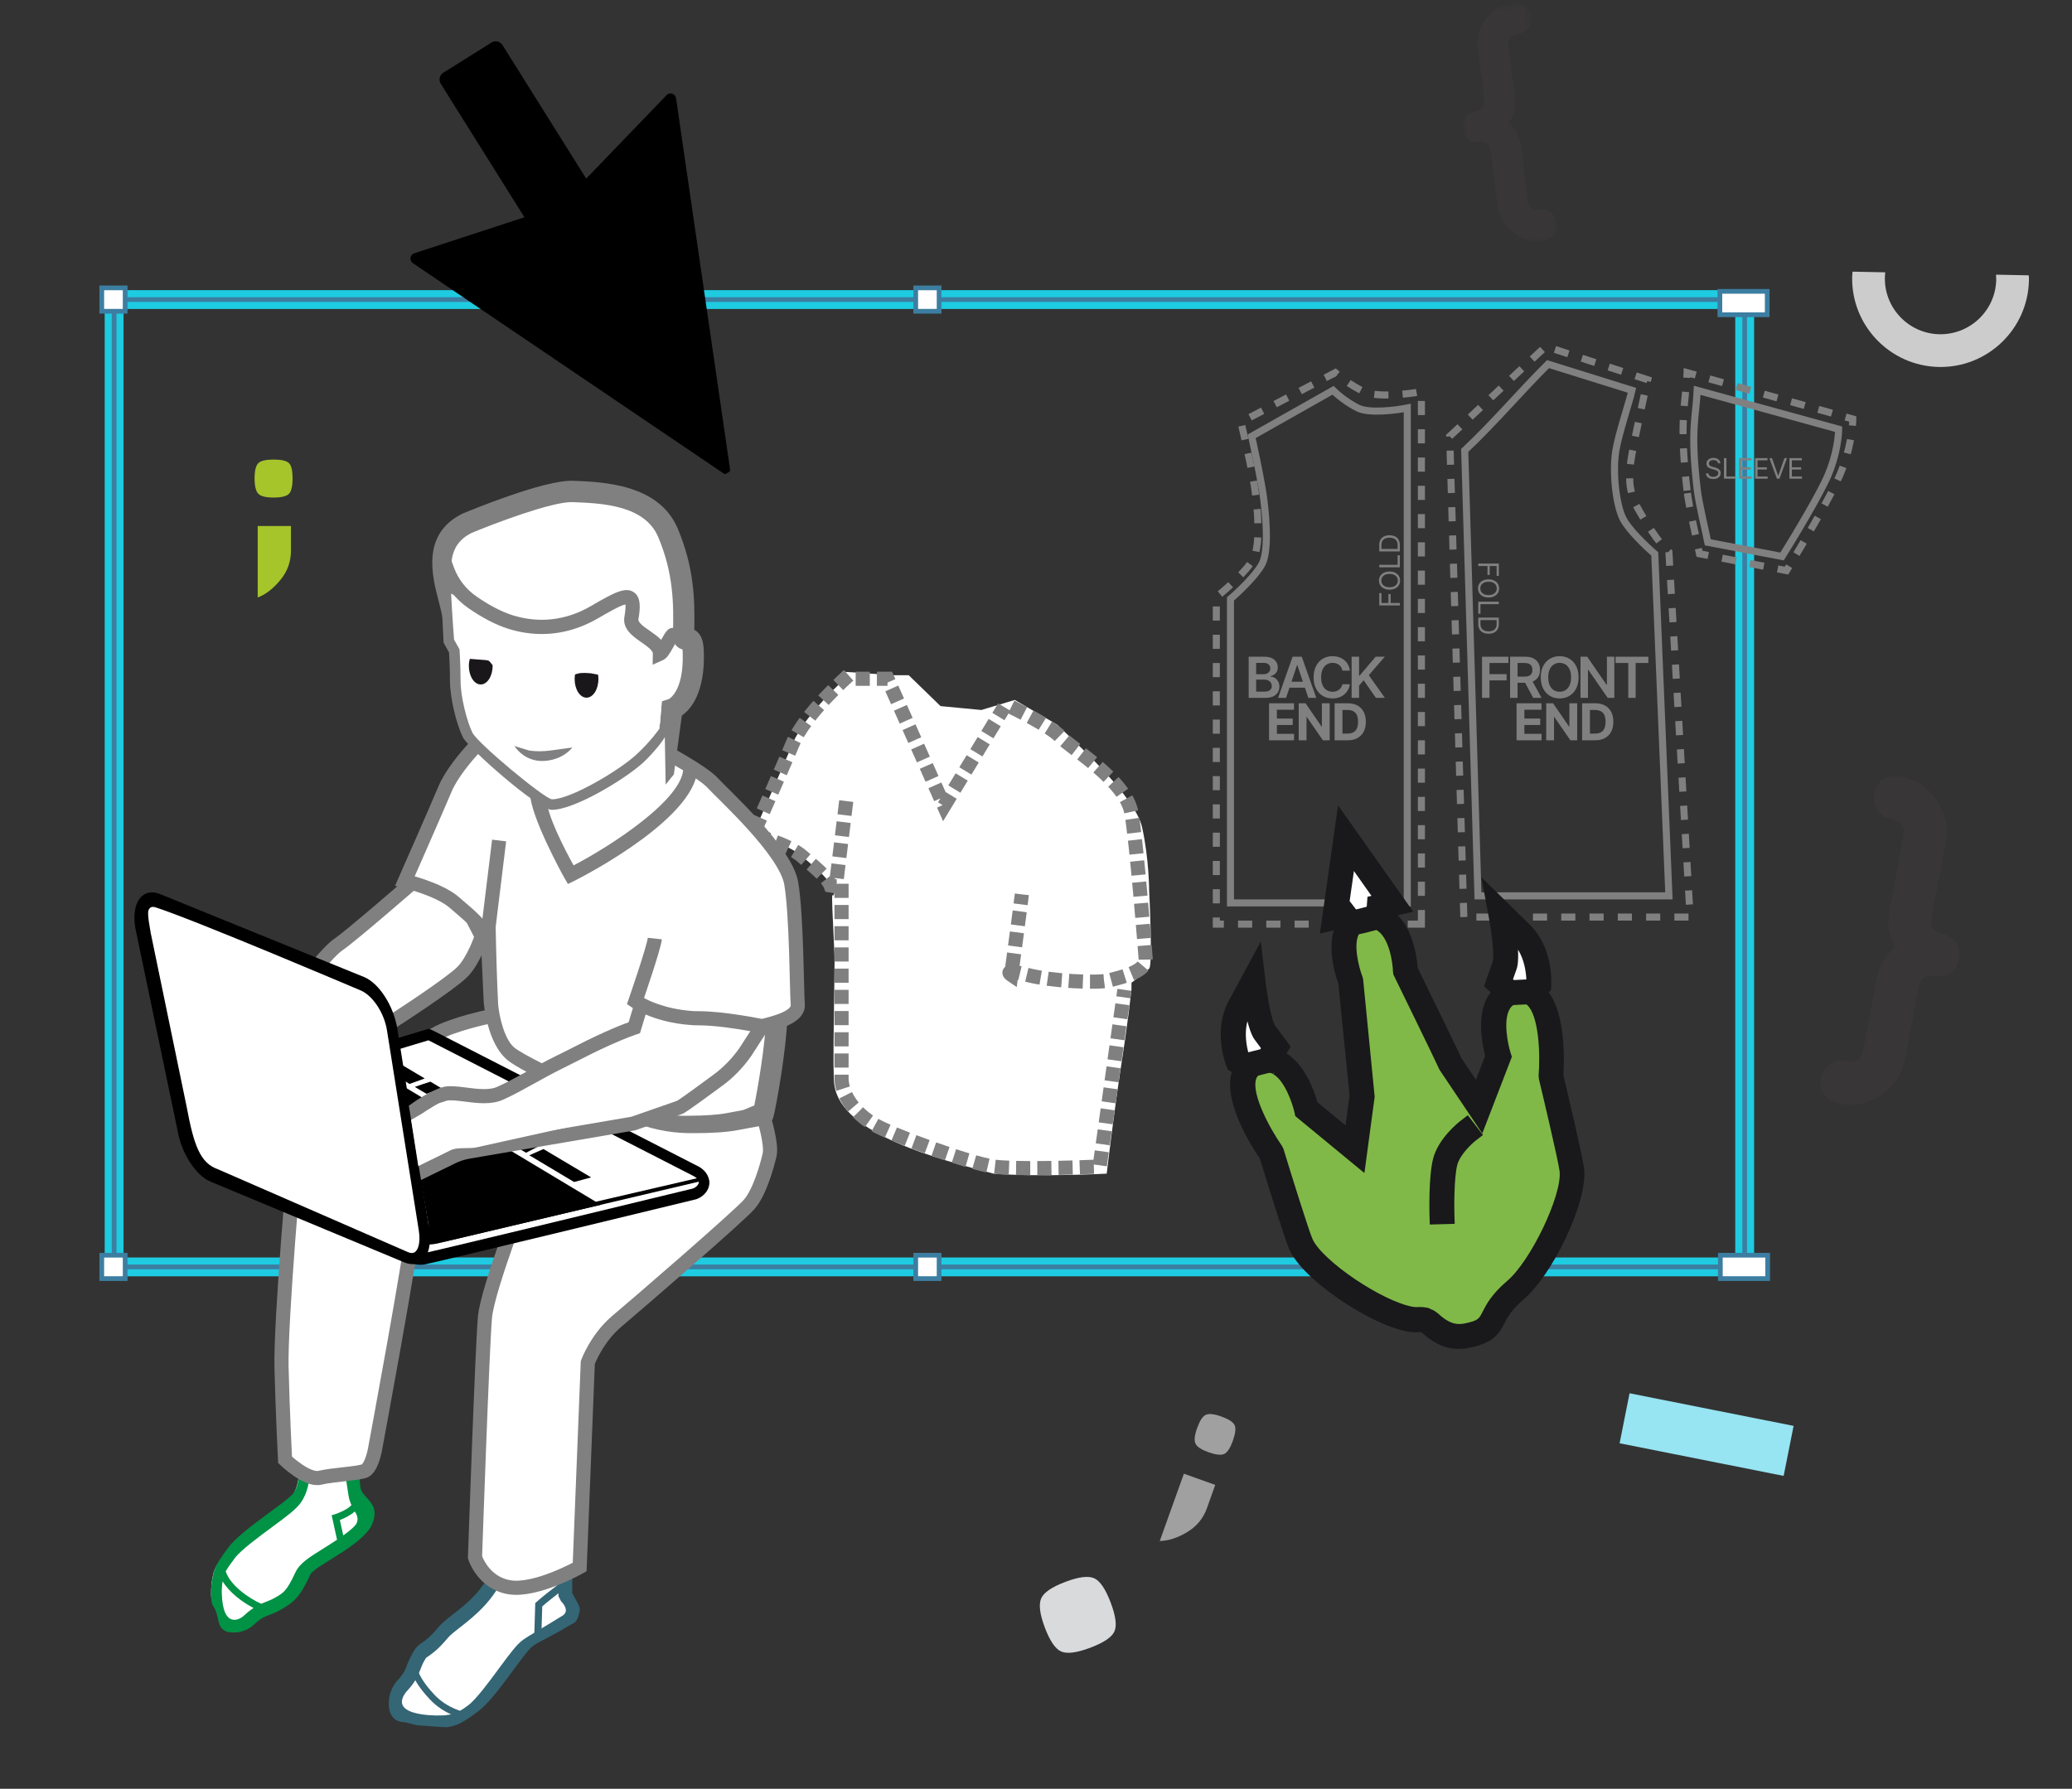 <svg width="293" height="253" viewBox="0 0 293 253" fill="none" xmlns="http://www.w3.org/2000/svg">
<rect x="0" y="0" width="293" height="253" fill="#333333" stroke="none"/>
<path d="M140.499 166C133 164 119 160.5 117.999 153.5C117.652 152.5 118.099 136.44 117.999 135C117.399 122.52 117.749 128.38 117.999 126C118.579 124.63 119.02 95.71 119.11 95.5C119.13 95.46 119.09 95.04 119.11 95C120.06 95.07 124.129 95.32 125.999 95.5L128.499 95.5L132.999 99.87L138.77 100.42L143.5 99L149.5 102.5C151.5 104.5 160.5 112.5 161.5 117C162.5 121.5 162.5 126 162.5 126C162.5 126 163.046 136.534 162.5 137C161.325 138 160 139 160 139V140C159.5 144.5 158.807 149 158.499 151C157.499 157.5 156.499 166 156.499 166C156.499 166 146.999 166.5 140.499 166Z" fill="white"/>
<path d="M120 95.52C120 95.52 113.88 100.91 112.12 105.11C110.98 107.84 106.46 118.09 106.46 118.09C106.46 118.09 111.36 119.27 113.5 121.18C114.79 122.33 116.99 124.01 117.45 125.24L118.19 125.36L119.78 112.37" fill="white"/>
<path d="M120 95.52C120 95.52 113.88 100.91 112.12 105.11C110.98 107.84 106.46 118.09 106.46 118.09C106.46 118.09 111.36 119.27 113.5 121.18C114.79 122.33 116.99 124.01 117.45 125.24L118.19 125.36L119.78 112.37" stroke="#808080" stroke-width="2" stroke-miterlimit="10" stroke-dasharray="2 1"/>
<path d="M143 100C143 100 148.61 102.71 149.99 104.24C151.37 105.77 159.23 110.4 160 115C160.77 119.59 161.86 133.75 162.01 135.58C162.16 137.42 158.64 138.18 156.96 138.64C155.28 139.1 148.7 138.79 145.17 137.87C141.65 136.95 143 137.87 143 137.87C143 137.87 144.35 127.88 144.5 126.5" fill="white"/>
<path d="M143 100C143 100 148.61 102.71 149.99 104.24C151.37 105.77 159.23 110.4 160 115C160.77 119.59 161.86 133.75 162.01 135.58C162.16 137.42 158.64 138.18 156.96 138.64C155.28 139.1 148.7 138.79 145.17 137.87C141.65 136.95 143 137.87 143 137.87C143 137.87 144.35 127.88 144.5 126.5" stroke="#808080" stroke-width="2" stroke-miterlimit="10" stroke-dasharray="2 1"/>
<path d="M121 96H125.5L133.5 114L142 100" stroke="#808080" stroke-width="2" stroke-dasharray="2 1"/>
<path d="M248.047 180.523H14.804V41.037H248.047V180.523ZM17.471 177.857H245.38V43.703H17.471V177.857Z" fill="#1ECBE1"/>
<path d="M247.047 179.524H15.804V42.037H247.047V179.524ZM16.471 178.857H246.38V42.703H16.471V178.857Z" fill="#3C7EA1"/>
<path d="M14.391 177.537V180.843H17.698V177.537H14.391Z" fill="white"/>
<path d="M18.031 181.177H14.058V177.204H18.031V181.177ZM14.724 180.51H17.364V177.87H14.724V180.51Z" fill="#3C7EA1"/>
<path d="M14.391 40.717V44.023H17.698V40.717H14.391Z" fill="white"/>
<path d="M18.031 44.356H14.058V40.383H18.031V44.356ZM14.724 43.69H17.364V41.05H14.724V43.69Z" fill="#3C7EA1"/>
<path d="M129.505 177.537V180.843H132.812V177.537H129.505Z" fill="white"/>
<path d="M133.132 181.177H129.159V177.204H133.132V181.177ZM129.825 180.51H132.465V177.87H129.825V180.51Z" fill="#3C7EA1"/>
<path d="M129.505 40.717V44.023H132.812V40.717H129.505Z" fill="white"/>
<path d="M133.132 44.356H129.159V40.383H133.132V44.356ZM129.825 43.69H132.465V41.05H129.825V43.69Z" fill="#3C7EA1"/>
<path d="M243.207 41.21V44.517H249.9V41.21H243.207Z" fill="white"/>
<path d="M250.233 44.85H242.874V40.877H250.233V44.85ZM243.54 44.183H249.567V41.543H243.54V44.183Z" fill="#3C7EA1"/>
<path d="M243.274 177.537V180.843H249.967V177.537H243.274Z" fill="white"/>
<path d="M250.3 181.177H242.94V177.204H250.3V181.177ZM243.607 180.51H249.633V177.87H243.607V180.51Z" fill="#3C7EA1"/>
<mask id="mask0_181_438" style="mask-type:luminance" maskUnits="userSpaceOnUse" x="204" y="0" width="17" height="36">
<path d="M216.338 0.323L204.83 1.777L209.076 35.388L220.584 33.935L216.338 0.323Z" fill="white"/>
</mask>
<g mask="url(#mask0_181_438)">
<path d="M213.341 6.611L214.195 13.398C214.315 14.318 214.315 15.051 214.195 15.571C214.088 16.091 213.821 16.691 213.408 17.358C214.008 17.931 214.421 18.464 214.648 18.984C214.875 19.491 215.061 20.317 215.195 21.437L216.048 28.224C216.115 28.797 216.275 29.184 216.528 29.37C216.768 29.557 217.195 29.65 217.808 29.624C218.448 29.57 218.981 29.73 219.421 30.104C219.861 30.477 220.128 30.957 220.194 31.57C220.274 32.237 220.128 32.797 219.741 33.25C219.354 33.703 218.808 33.983 218.088 34.077C216.595 34.264 215.208 33.864 213.941 32.864C212.675 31.864 211.941 30.61 211.755 29.077L210.808 21.597C210.728 20.997 210.595 20.597 210.395 20.397C210.195 20.198 209.808 20.117 209.222 20.131C207.782 20.131 206.982 19.491 206.822 18.198C206.662 16.904 207.275 16.091 208.662 15.771C209.208 15.638 209.555 15.451 209.715 15.198C209.875 14.944 209.915 14.531 209.848 13.944L208.955 6.851C208.755 5.318 209.155 3.932 210.115 2.665C211.088 1.398 212.315 0.678 213.821 0.478C214.541 0.385 215.155 0.505 215.648 0.838C216.141 1.172 216.435 1.665 216.515 2.332C216.595 2.932 216.461 3.478 216.128 3.945C215.795 4.412 215.315 4.705 214.675 4.812C214.075 4.918 213.675 5.105 213.488 5.358C213.301 5.611 213.248 6.038 213.315 6.611H213.341Z" fill="#383636"/>
</g>
<path d="M157.584 230.761C157.211 231.574 156.077 232.334 154.171 233.054C152.264 233.774 150.891 233.948 150.064 233.588C149.238 233.228 148.464 232.094 147.744 230.188C147.025 228.281 146.865 226.908 147.238 226.068C147.611 225.228 148.758 224.455 150.664 223.735C152.571 223.015 153.931 222.855 154.757 223.241C155.571 223.628 156.344 224.775 157.064 226.681C157.784 228.588 157.957 229.948 157.584 230.761Z" fill="#D8DADC"/>
<path d="M230.434 197.062L229.027 204.136L252.225 208.75L253.632 201.676L230.434 197.062Z" fill="#97E4F2"/>
<path d="M282.285 39.57C282.192 43.903 278.592 47.356 274.245 47.276C269.912 47.183 266.446 43.583 266.539 39.237C266.539 38.997 266.566 38.757 266.592 38.517L261.966 38.423C261.953 38.663 261.926 38.903 261.913 39.143C261.766 46.036 267.259 51.756 274.152 51.903C281.045 52.049 286.765 46.556 286.911 39.663C286.911 39.423 286.911 39.183 286.885 38.943L282.258 38.85C282.272 39.09 282.285 39.33 282.285 39.57Z" fill="#CCCCCC"/>
<path d="M263.539 148.245L265.286 138.885C265.526 137.619 265.819 136.659 266.192 136.005C266.565 135.352 267.152 134.672 267.992 133.965C267.445 132.952 267.125 132.072 267.045 131.286C266.965 130.512 267.072 129.352 267.365 127.792L269.112 118.433C269.259 117.633 269.219 117.06 268.965 116.713C268.725 116.353 268.192 116.06 267.379 115.833C266.512 115.633 265.859 115.193 265.432 114.513C265.006 113.833 264.872 113.086 265.019 112.246C265.192 111.327 265.619 110.647 266.325 110.207C267.032 109.767 267.872 109.633 268.872 109.82C270.939 110.207 272.605 111.327 273.858 113.193C275.112 115.06 275.552 117.033 275.152 119.139L273.218 129.459C273.059 130.299 273.072 130.886 273.258 131.219C273.445 131.566 273.925 131.846 274.698 132.072C276.605 132.672 277.392 133.872 277.045 135.659C276.712 137.445 275.552 138.259 273.565 138.099C272.792 138.032 272.245 138.139 271.939 138.405C271.619 138.672 271.392 139.205 271.245 140.005L269.419 149.778C269.019 151.885 267.912 153.565 266.099 154.831C264.272 156.098 262.339 156.538 260.272 156.151C259.272 155.964 258.526 155.551 258.006 154.898C257.486 154.244 257.313 153.458 257.486 152.551C257.646 151.711 258.046 151.058 258.686 150.591C259.326 150.111 260.099 149.938 260.979 150.058C261.819 150.178 262.419 150.098 262.779 149.845C263.139 149.578 263.392 149.058 263.539 148.258V148.245Z" fill="#383636"/>
<path d="M40.866 65.507C41.213 65.853 41.373 66.56 41.373 67.666C41.373 68.773 41.2 69.493 40.866 69.84C40.52 70.186 39.813 70.373 38.706 70.373C37.6 70.373 36.88 70.2 36.533 69.84C36.187 69.493 36 68.76 36 67.666C36 66.573 36.173 65.853 36.533 65.507C36.88 65.16 37.613 65 38.706 65C39.8 65 40.52 65.173 40.866 65.507ZM41.146 74.413V77.866C41.146 79.426 40.653 80.813 39.653 82.026C38.653 83.239 37.587 84.079 36.44 84.506V74.4H41.146V74.413Z" fill="#A6C52B"/>
<path d="M174.586 201.56C174.786 202 174.706 202.733 174.346 203.76C173.973 204.8 173.573 205.413 173.133 205.64C172.693 205.853 171.96 205.773 170.92 205.413C169.88 205.04 169.266 204.64 169.053 204.186C168.84 203.733 168.92 203 169.293 201.96C169.666 200.933 170.066 200.307 170.52 200.107C170.96 199.907 171.706 199.987 172.733 200.36C173.76 200.733 174.386 201.133 174.586 201.573V201.56ZM171.84 210.039L170.68 213.293C170.16 214.759 169.213 215.906 167.866 216.706C166.52 217.519 165.227 217.932 164 217.959L167.413 208.439L171.853 210.026L171.84 210.039Z" fill="#A0A0A0"/>
<path d="M94.254 13.464L82.894 25.264L71.055 6.371C70.721 5.851 70.041 5.691 69.508 6.011L62.682 10.291C62.162 10.624 62.002 11.305 62.322 11.838L74.161 30.73L58.589 35.823C57.962 36.023 57.842 36.863 58.389 37.223L102.333 66.969C102.547 67.115 102.773 67.022 102.893 66.849C103.093 66.822 103.28 66.662 103.24 66.409L95.6 13.891C95.507 13.238 94.707 12.984 94.254 13.451V13.464Z" fill="black"/>
<g clip-path="url(#clip0_181_438)">
<path d="M32.43 230.74C31.84 230.74 32.25 230.2 31.92 230C31.51 229.75 31.4 229.37 31.42 228.29C31.44 227.43 30.59 226.95 29.9 225.96C29.78 225.63 29.87 223.97 30.05 223.11C30.29 221.98 30.36 221.68 31.97 219.49C32.96 218.15 35.51 216.28 37.55 214.77C39.57 213.28 40.74 212.41 41.27 211.67C42.02 210.63 42.25 209.21 42.3 208.15L50.11 207.13C50.27 208.22 50.5 209.77 50.74 211.26C50.86 212.04 51.23 212.64 51.56 213.17C52.11 214.06 52.44 214.6 51.82 215.99C51.21 217.36 48.4 219.11 46.54 220.26C44.51 221.52 43.51 222.17 43.12 223.02C41.8 225.86 41.18 226.39 39.61 227.28C39 227.63 38.57 227.79 38.16 227.94C37.37 228.24 36.63 228.52 35.41 229.67C34.73 230.31 33.56 230.72 32.42 230.72L32.43 230.74Z" fill="white"/>
<path d="M50.98 210.43C50.56 207.74 51.4 205.46 51.4 205.46L50.76 205.82L42.26 207.17C42.26 207.17 42.53 209.75 41.54 211.13C40.55 212.51 34.19 216.29 32.24 218.94C30.47 221.34 30.35 221.79 30.06 223.13C29.89 223.92 29.61 226.38 30.14 227.15C31.13 228.58 30.5 230.17 32.04 230.77C33.3 231.11 34.83 230.79 35.85 229.83C37.47 228.3 37.88 228.71 39.75 227.65C41.63 226.59 42.45 225.81 43.88 222.71C44.46 221.47 51.28 218.59 52.59 215.65C53.96 212.57 51.22 211.95 50.98 210.43ZM34.39 228.6C34 228.97 31.54 230.49 31.37 225.49C31.33 225.05 31.39 224.2 31.48 223.66C32.45 225.25 34.25 226.6 35.85 227.43C35.41 227.72 34.94 228.09 34.39 228.61V228.6ZM41.77 222.4C40.54 225.05 40.09 225.3 38.88 225.98C38.36 226.27 38.03 226.4 37.64 226.55C37.4 226.64 37.17 226.73 36.94 226.84C35.11 226.01 32.55 224.22 31.92 222.25C32.13 221.85 32.49 221.34 33.19 220.4C34.05 219.24 36.6 217.37 38.46 216C40.66 214.38 41.84 213.49 42.51 212.57C43.18 211.64 43.53 210.52 43.69 209.5L48.87 208.82C49 209.66 49.14 210.59 49.28 211.5C49.36 212.02 49.52 212.48 49.7 212.88C49.08 213.55 47.8 214.04 47.35 214.18L46.9 214.31L47.66 217.78C46.94 218.26 46.23 218.7 45.76 219C43.65 220.31 42.37 221.11 41.77 222.41V222.4ZM50.46 215.39C50.26 215.84 49.46 216.51 48.54 217.17L48.06 214.99C48.6 214.79 49.51 214.37 50.17 213.78C50.21 213.84 50.25 213.91 50.28 213.97C50.587 214.477 50.643 214.95 50.45 215.39H50.46Z" fill="#009245"/>
<path d="M60.89 243.86C60.2 243.86 59.97 243.77 59.97 243.77C59.23 243.25 58.34 243.17 57.59 243.17C57.44 243.17 56.74 243.18 56.74 243.18C55.95 243.18 55.8 243.06 55.6 242.73C55 241.77 55.25 239.44 56.33 238.3C57.48 237.08 57.77 236.34 58.06 235.55C58.22 235.14 58.38 234.72 58.72 234.1C59.08 233.46 59.22 233.37 59.64 233.08C60.19 232.7 60.94 232.19 62.16 230.72C62.61 230.18 63.33 229.61 64.17 228.95C66.23 227.34 69 225.17 70.3 221.24C71.89 220.74 74.71 220.37 77.15 220.37C78.51 220.37 79.26 220.48 79.63 220.57L79.88 220.88C79.99 221.01 80.19 221.2 80.49 221.31C80.49 221.49 80.49 221.69 80.49 221.91C80.49 222.66 80.49 223.65 80.46 225.02V225.42L81.55 227.43C81.37 228.07 81.14 228.22 80.29 228.66C80.01 228.81 79.72 228.96 79.42 229.15C76.71 230.85 74.99 231.95 74.32 232.43C73.58 232.96 72.71 234.13 71.22 236.15C69.72 238.2 67.84 240.74 66.5 241.74C64.32 243.35 64.01 243.42 62.88 243.66C62.51 243.74 61.64 243.85 60.87 243.85L60.89 243.86Z" fill="white"/>
<path d="M77.16 221.87C77.95 221.87 78.48 221.91 78.83 221.95C78.88 222.01 78.94 222.06 79 222.11C79 222.83 79 223.76 78.97 224.98V225.77L79.33 226.47C79.33 226.47 80.69 227.75 79.59 228.49C76.85 230.2 74.71 231.39 74.01 231.9C73.09 232.56 72.2 233.75 70.58 235.95C69.21 237.81 67.34 240.36 66.18 241.22C64.26 242.64 63.99 242.4 63.02 242.6C62.76 242.66 54.62 243.03 57.42 239.32C58.68 237.99 59.08 237.1 59.47 236.07C59.62 235.68 59.74 235.35 60.04 234.83C60.19 234.56 60.27 234.48 60.26 234.48C60.26 234.48 60.41 234.37 60.5 234.31C61.24 233.8 62.07 233.18 63.32 231.67C63.66 231.26 64.36 230.71 65.11 230.13C67.07 228.59 69.92 226.36 71.46 222.48C72.88 222.14 75.08 221.86 77.17 221.86M77.16 218.87C74.37 218.87 71.7 219.8 69.99 220.57C68.49 226.15 63.77 228 61.92 230.24C59.74 232.87 59.39 231.96 58.33 233.84C57.27 235.72 57.68 236.12 56.15 237.74C54.61 239.37 54.23 243.5 57.13 243.58C57.41 243.58 58.86 244.04 59.14 244.04C59.72 244.04 62.93 244.37 63.38 244.27C64.72 243.98 65.17 243.86 67.57 242.09C70.21 240.14 74 233.79 75.38 232.79C76.18 232.21 78.25 231.29 80.1 230.14C81.31 229.38 81.5 229.75 81.94 228.03C82.03 227.68 81.99 227.3 81.82 226.98L80.91 225.31C80.95 222.89 80.93 221.61 80.95 220.83C80.97 220.26 81.79 219.9 81.53 219.9C81.38 219.9 81.23 219.94 81.13 219.94C81.06 219.94 81.02 219.92 81.03 219.85C81.13 219.18 79.4 218.88 77.18 218.88L77.16 218.87Z" fill="#346675"/>
<path d="M76.55 231.38L75.55 231.35L75.69 226.74L75.85 226.6C75.85 226.6 76.52 225.99 77.52 225.21C78.05 224.8 79.18 223.92 79.18 223.92L79.79 224.71C79.79 224.71 78.66 225.58 78.14 226C77.45 226.54 76.92 226.99 76.68 227.21L76.55 231.39V231.38Z" fill="#346675"/>
<path d="M65.52 243.06C65.41 243.04 62.83 242.54 60.78 240.35C58.97 238.42 58.51 237.29 58.17 236.46L58.05 236.17C57.93 235.88 57.87 235.81 57.86 235.81C57.9 235.86 58.06 235.96 58.25 235.89C58.41 235.84 58.51 235.7 58.52 235.59L57.61 235.51C57.63 235.25 57.81 235.04 58.04 235C58.49 234.92 58.72 235.43 58.88 235.8L59.01 236.1C59.34 236.91 59.75 237.91 61.44 239.71C63.29 241.68 65.66 242.14 65.68 242.15L65.51 243.04L65.52 243.06Z" fill="#346675"/>
<path d="M69.23 143.77C69.23 143.77 63.99 144.84 61.46 146.33C58.93 147.82 52.51 151.5 52.51 151.5C52.51 151.5 42.6 156.32 42.14 159.76C41.68 163.2 39.65 187.19 39.81 193.39C39.96 199.59 40.31 206.48 40.31 206.48C40.31 206.48 43.41 209.46 45.25 209.01C47.09 208.56 51.1 208.41 51.72 207.96C52.67 207.28 53.05 204.88 53.05 204.88C53.05 204.88 58.41 176.07 58.48 173.08C58.55 170.09 74.63 167.68 74.63 167.68C74.63 167.68 68.97 182.14 68.58 186.28C68.2 190.41 67.17 220.26 67.17 220.26C67.17 220.26 68.31 223.93 72.1 224.51C75.89 225.08 81.97 221.64 81.97 221.64L83.12 192.71C83.12 192.71 84.38 189.27 87.25 186.86C90.12 184.45 104.47 172.05 105.96 170.33C107.45 168.61 108.49 164.82 108.83 163.33C109.17 161.84 108.03 158.16 108.03 158.16L69.23 143.77Z" fill="white" stroke="#808080" stroke-width="2" stroke-miterlimit="10"/>
<path d="M97.35 158.78C94.66 158.74 92.04 158.17 89.57 157.08C80.45 153.07 74.16 149.98 72.75 148.81C70.71 147.14 70.01 143.04 69.91 141.6C69.31 129.12 68.47 108.76 68.72 106.38C68.84 106.14 68.93 105.91 69.02 105.7C69.04 105.66 69.05 105.62 69.07 105.58C70.02 105.65 72.09 105.83 73.96 106.01L74.31 106.04L93.43 98.83L93.13 100.78L93.53 106.38L93.9 106.93C94 107.07 102.49 121.5 104.17 129.54C105.13 134.14 106.74 136.84 108.04 139.02C109.16 140.91 109.91 142.15 109.86 143.92C109.73 148.35 108.35 155.92 108.01 157.35C107.98 157.49 107.95 157.58 107.93 157.63C107.65 157.73 106.97 157.85 106.25 157.97C105.67 158.07 104.98 158.19 104.13 158.36C102.72 158.64 100.78 158.78 98.34 158.78C98.01 158.78 97.69 158.78 97.38 158.78H97.35Z" fill="white"/>
<path d="M91.57 101.12L93.62 104.43L93.53 105.49L94.12 106.37C94.21 106.51 101.06 122.1 102.68 129.84C103.69 134.68 105.45 137.63 106.73 139.78C107.84 141.64 108.37 142.6 108.34 143.87C108.23 147.75 107.13 154.09 106.66 156.37C106.44 156.41 105.26 156.98 105.02 157.02C104.44 157.12 103.73 157.25 102.87 157.42C101.58 157.67 99.67 157.81 97.36 157.81C97.04 157.81 96.73 157.81 96.42 157.81C93.93 157.77 91.51 157.25 89.22 156.24C78.63 151.58 73.76 149.02 72.74 148.18C71.27 146.97 70.56 143.54 70.44 142.05C69.75 127.67 70.07 111.06 70.15 107.17C71.19 107.26 72.56 107.38 73.78 107.5L74.47 107.57L75.12 107.32L91.55 101.12M95.28 96.51L74.08 104.51C74.08 104.51 69.26 104.05 68.57 104.05C67.88 104.05 67.8 104.82 67.27 105.89C66.74 106.96 68.4 141.7 68.4 141.7C68.4 141.7 68.8 147.52 71.79 149.96C73.91 151.7 83.55 156.06 88.96 158.44C91.6 159.6 94.44 160.22 97.33 160.27C97.65 160.27 97.98 160.27 98.31 160.27C100.38 160.27 102.65 160.17 104.39 159.83C108.68 158.99 109.06 159.29 109.44 157.69C109.82 156.08 111.2 148.51 111.33 143.95C111.46 139.4 107.37 137.64 105.61 129.22C103.85 120.8 94.12 106.37 94.12 106.37L94.59 101L95.28 96.51Z" fill="#808080"/>
<path d="M39.8 143C39.8 143 45.92 134.89 47.76 133.66C49.6 132.43 58.59 124.6 58.59 124.6L65.36 127.08L68.12 132.44C68.12 132.44 67.04 135.81 65.36 137.49C63.68 139.17 56.01 144.19 54.11 145.35C52.21 146.52 48.07 147.89 48.07 147.89L39.81 142.99L39.8 143Z" fill="white" stroke="#808080" stroke-width="2" stroke-miterlimit="10"/>
<path d="M70.8 102.03C70.8 102.03 64.68 107.42 62.92 111.62C61.78 114.35 57.26 124.6 57.26 124.6C57.26 124.6 62.16 125.78 64.3 127.69C65.59 128.84 67.79 130.52 68.25 131.75L68.99 131.87L70.58 118.88" fill="white"/>
<path d="M70.8 102.03C70.8 102.03 64.68 107.42 62.92 111.62C61.78 114.35 57.26 124.6 57.26 124.6C57.26 124.6 62.16 125.78 64.3 127.69C65.59 128.84 67.79 130.52 68.25 131.75L68.99 131.87L70.58 118.88" stroke="#808080" stroke-width="2" stroke-miterlimit="10"/>
<path d="M94.12 106.38C94.12 106.38 99.41 109.22 100.79 110.75C102.17 112.28 111.12 120.35 111.89 124.95C112.66 129.54 112.66 140.26 112.81 142.09C112.96 143.93 109.44 144.69 107.76 145.15C106.08 145.61 99.5 145.3 95.97 144.38C92.45 143.46 89.85 141.63 89.85 141.63C89.85 141.63 92.45 134.13 92.6 132.75" fill="white"/>
<path d="M94.12 106.38C94.12 106.38 99.41 109.22 100.79 110.75C102.17 112.28 111.12 120.35 111.89 124.95C112.66 129.54 112.66 140.26 112.81 142.09C112.96 143.93 109.44 144.69 107.76 145.15C106.08 145.61 99.5 145.3 95.97 144.38C92.45 143.46 89.85 141.63 89.85 141.63C89.85 141.63 92.45 134.13 92.6 132.75" stroke="#808080" stroke-width="2" stroke-miterlimit="10"/>
<path d="M96.84 108.91C97.41 115.49 80.7 123.72 80.7 123.72C80.7 123.72 76.35 116.24 76.35 113.3" fill="white"/>
<path d="M80.31 125.03L79.84 124.22C79.38 123.43 74.95 115.28 74.95 112.16L77.36 113.3C77.36 115.24 79.75 119.95 81.11 122.4C86.04 119.84 97.02 112.9 96.62 108.34L98.61 108.17C99.23 115.23 82.92 123.75 81.15 124.62L80.31 125.03Z" fill="#808080"/>
<path d="M64.06 87.41C63.91 84.35 59.89 77.08 66.01 74.02C66.01 74.02 77.11 69.37 80.89 69.5C85.06 69.65 92.18 69.88 94.47 75.39C96.76 80.9 96.78 85.37 96.65 89.85C96.61 91.26 97.93 89.02 98.03 92.26C98.25 99.26 94.99 100.3 94.99 100.3L94.13 110.98" fill="white"/>
<path d="M94.8 109.38L94.36 109.94L94.06 99.55L94.7 99.35C94.7 99.35 97.23 98.32 97.04 92.3C97.03 91.84 96.98 91.55 96.95 91.39C96.69 91.39 96.36 91.32 96.08 91.06C95.69 90.69 95.66 90.18 95.66 89.84C95.79 85.22 95.72 80.98 93.56 75.79C91.52 70.9 84.89 70.66 80.94 70.51C80.89 70.51 80.84 70.51 80.79 70.51C77.67 70.51 69.39 73.7 66.41 74.95C62.8 76.76 63.36 80.17 64.48 84.43C64.78 85.57 65.03 86.55 65.07 87.37L63.07 87.47C63.04 86.86 62.8 85.92 62.54 84.94C61.59 81.32 60.16 75.84 65.58 73.14C66.09 72.92 76.65 68.52 80.76 68.52C80.83 68.52 80.89 68.52 80.95 68.52C85.46 68.69 92.89 68.96 95.42 75.03C97.66 80.41 97.8 84.77 97.69 89.45C97.89 89.5 98.1 89.6 98.3 89.78C98.79 90.22 99.02 90.96 99.06 92.26C99.24 98.07 97.1 100.23 95.98 100.95L95.29 108.7C95.29 108.7 95.44 108.73 94.82 109.4L94.8 109.38Z" fill="#808080"/>
<path d="M78.06 114.55C76.12 114.55 66.21 105.78 65.47 104.31C64.6 102.58 63.64 98.86 63.63 96.3C63.63 94.6 63.54 92.97 63.5 92.29L62.73 90.9L62.56 87.49C62.53 86.93 62.29 86.02 62.04 85.06C61.11 81.51 59.56 75.57 65.34 72.68L65.43 72.64C66.6 72.14 76.93 67.89 80.95 68C85.28 68.16 93.21 68.45 95.86 74.81C98.08 80.14 98.28 84.48 98.18 89.08C98.32 89.15 98.47 89.25 98.61 89.38C99.37 90.06 99.5 91.19 99.53 92.21C99.71 97.96 97.7 100.31 96.42 101.21L95.29 109.53L94.13 110.97L94.01 104.26C93.5 105.19 91.87 107.03 90.85 107.95C88.36 110.2 81.24 114.54 78.06 114.54V114.55ZM65.69 90.05L66.45 91.42L66.47 91.75C66.47 91.84 66.62 93.97 66.63 96.29C66.63 98.31 67.47 101.6 68.16 102.97C68.88 104.16 76.49 110.59 78.29 111.54C80.48 111.3 86.45 107.9 88.85 105.74C90.64 104.12 93.34 102.33 93.34 102.33L93.59 99.19L94.55 98.89C94.55 98.89 96.72 97.88 96.54 92.33C96.54 92.14 96.52 91.98 96.51 91.85C96.26 91.79 95.98 91.67 95.73 91.43C95.13 90.86 95.15 90.09 95.16 89.83C95.29 85.27 95.22 81.08 93.09 75.99C91.18 71.4 85 71.17 80.91 71.02C78.04 70.94 69.68 74.12 66.64 75.4C63.35 77.08 63.38 80.28 64.46 84.44C64.76 85.6 65.51 86.48 65.55 87.36L65.69 90.07V90.05Z" fill="#808080"/>
<path d="M63.79 83.96C63.94 87.02 64.21 90.47 64.21 90.47L64.98 91.85C64.98 91.85 65.13 93.99 65.13 96.29C65.13 98.59 66.05 102.11 66.81 103.64C67.58 105.17 77.09 113.05 78.06 113.05C80.7 113.05 87.43 109.03 89.85 106.85C92.03 104.87 93.25 103.06 93.25 103.06L93.58 99.18" fill="white"/>
<path d="M56.74 177.18C56.74 177.18 58.39 178.33 59.89 178.07C61.39 177.81 98.21 168.87 98.21 168.87C98.21 168.87 99.46 168.47 99.57 167.31C99.6 167.04 99.49 166.2 98.38 165.64C93.28 163.03 61.09 146.59 61.09 146.59L47.65 150.3L56.74 177.18Z" fill="white"/>
<path d="M61.47 175.95L83.01 170.26L99.16 166.51L99.29 167.02L61.47 175.95Z" fill="black"/>
<path d="M51.25 138.93L22.36 127.18C20.51 126.41 19.39 128.16 19.85 131.08L25.81 159.7C25.96 163.16 28.15 165.62 30 166.39L57.43 177.82C59.28 178.59 60.4 176.84 59.94 173.92L55.44 145.62C54.97 142.69 53.1 139.7 51.25 138.93Z" fill="white"/>
<path d="M58.16 178.79C57.85 178.77 57.53 178.69 57.2 178.56L29.77 167.13C27.66 166.25 25.6 163.03 25.09 159.8L19.12 131.18C18.8 129.14 19.16 127.51 20.12 126.71C20.79 126.15 21.67 126.06 22.61 126.45L51.51 138.2C53.62 139.08 55.68 142.3 56.19 145.53L60.69 173.83C61.01 175.87 60.65 177.5 59.69 178.3C59.26 178.66 58.73 178.83 58.16 178.79ZM21.06 128.61C20.9 128.87 20.85 129.44 21.32 131.99L26.41 156.61C27.41 161.96 28.29 164.51 30.84 165.39L57.69 177.1C58.34 177.37 58.63 177.13 58.73 177.05C59.14 176.7 59.49 175.73 59.22 174.02L54.72 145.72C54.3 143.1 52.58 140.74 50.99 140.08C50.99 140.08 27.8 130.22 22.02 128.34C21.27 128.1 21.11 128.55 21.07 128.62L21.06 128.61Z" fill="black"/>
<path d="M98.68 164.94C94.01 162.55 65.86 148.13 61.53 145.91C61.51 145.9 61.22 145.75 61.19 145.74C60.65 145.48 60.57 145.52 60.42 145.57L55.73 146.98C55.93 147.46 56.09 147.95 56.23 148.45L60.59 147.14C65.63 149.72 93.48 163.99 98.08 166.34C98.83 166.73 98.83 167.18 98.83 167.19C98.77 167.78 98.09 168.07 97.97 168.11C85.23 171.2 60.9 177.09 59.73 177.29C58.55 177.49 56.75 177.18 56.74 177.17L56.35 177.82C56.42 177.87 57.76 178.78 59.24 178.88C59.5 178.9 59.77 178.88 60.04 178.84C61.54 178.58 96.9 170 98.45 169.62C99.08 169.42 100.18 168.73 100.31 167.43C100.37 166.84 100.09 165.66 98.68 164.93V164.94Z" fill="black"/>
<path d="M57.24 153.78L60.62 173.38C59.93 174.62 59.5 175.47 59.54 175.56C59.95 176.39 61.99 175.84 61.99 175.84L84.96 170.4L57.25 153.77L57.24 153.78Z" fill="black"/>
<path d="M60.05 152.53L56.25 150.27L55.61 150.54L56.54 152.49L57.91 153.31C58.62 153.05 59.33 152.79 60.05 152.54V152.53Z" fill="black"/>
<path d="M76.85 162.52L74.85 163.4L81.18 167.18L83.59 166.53L76.85 162.52Z" fill="black"/>
<path d="M62.51 153.97L60.86 152.99C60.12 153.22 59.39 153.47 58.66 153.73L60.31 154.71C61.04 154.45 61.77 154.2 62.51 153.97Z" fill="black"/>
<path d="M60.81 155.1L69.71 160.32C70.19 160.04 71.38 159.53 71.65 159.42L63.07 154.4C62.31 154.63 61.56 154.86 60.8 155.11L60.81 155.1Z" fill="black"/>
<path d="M72.39 159.82L70.42 160.71L74.39 163.04L76.22 162.1L72.39 159.82Z" fill="black"/>
<path d="M90.69 142.09L89.7 145.36C89.7 145.36 88.14 145.88 85.86 146.92C82.85 148.28 81.69 148.97 79.21 150.18C76.04 151.73 73.17 153.57 70.72 154.64C70.03 154.94 69.24 155.04 68.43 155.04C66.77 155.04 65.01 154.62 63.76 154.62C63.44 154.62 63.16 154.65 62.92 154.71C61.24 155.17 58.9 156.84 58.9 156.84L60.31 165.43L63.68 163.78C64.49 163.35 65.36 163.05 66.27 162.9L89.55 158.92C89.55 158.92 95.67 156.78 96.13 156.62C96.42 156.52 99.36 154.38 101.51 152.79C103.01 151.69 104.31 150.34 105.38 148.82L107.76 145.14C107.76 145.14 102.39 144.02 98.76 144.02C98.44 144.02 98.14 144.02 97.88 143.99C93.34 143.68 90.69 142.08 90.69 142.08V142.09Z" fill="white"/>
<path d="M59.54 166.92L57.81 156.39L58.32 156.03C58.42 155.96 60.82 154.25 62.65 153.75C63.44 153.53 64.62 153.65 65.91 153.82C66.75 153.93 67.61 154.04 68.43 154.04C69.25 154.04 69.83 153.94 70.32 153.72C71.59 153.16 73.01 152.37 74.52 151.54C75.87 150.79 77.27 150.01 78.77 149.28C79.66 148.85 80.38 148.48 81.07 148.13C82.32 147.49 83.5 146.89 85.44 146.01C87.01 145.3 88.24 144.82 88.89 144.59L90.11 140.57L91.21 141.23C91.21 141.23 93.77 142.72 97.96 143C98.2 143.02 98.47 143.02 98.77 143.02C102.45 143.02 107.75 144.12 107.97 144.16L109.4 144.46L106.23 149.36C105.08 151.01 103.7 152.43 102.11 153.59C96.94 157.4 96.67 157.49 96.45 157.56C95.99 157.71 89.88 159.85 89.88 159.85L89.72 159.89L66.44 163.87C65.64 164.01 64.87 164.27 64.15 164.65L59.54 166.9V166.92ZM59.99 157.31L61.08 163.94L63.24 162.88C64.12 162.42 65.09 162.08 66.1 161.91L89.29 157.95C89.98 157.71 94.99 155.96 95.74 155.7C95.92 155.6 96.8 155.03 100.91 151.99C102.32 150.95 103.54 149.69 104.55 148.25L106.1 145.85C104.28 145.52 101.1 145.02 98.75 145.02C98.4 145.02 98.08 145.02 97.81 144.99C94.79 144.79 92.55 144.03 91.3 143.49L90.5 146.13L90.01 146.3C90.01 146.3 88.46 146.82 86.26 147.82C84.36 148.68 83.2 149.27 81.97 149.9C81.26 150.26 80.54 150.63 79.64 151.07C78.19 151.78 76.82 152.54 75.49 153.28C73.94 154.14 72.48 154.95 71.12 155.55C70.37 155.88 69.49 156.04 68.43 156.04C67.48 156.04 66.51 155.91 65.65 155.8C64.61 155.66 63.61 155.56 63.18 155.68C62.19 155.95 60.82 156.77 59.99 157.31Z" fill="#808080"/>
<path d="M92.29 94.01L92.32 92.44C92.32 91.98 91.44 91.36 90.72 90.86C89.51 90.02 87.99 88.97 88.3 87.23C88.48 86.2 88.47 85.71 88.44 85.49C87.71 85.62 85.78 86.75 84.59 87.44C79.49 90.42 74.8 89.88 71.77 88.9C70.07 88.35 68.21 87.38 66.24 86.02C64.43 84.77 63.07 83.03 62.32 80.99L61.86 79.74L63.74 79.04L64.2 80.29C64.81 81.94 65.92 83.36 67.39 84.37C69.17 85.61 70.91 86.51 72.4 86.99C75.05 87.84 79.14 88.31 83.6 85.7C86.84 83.81 88.45 82.94 89.65 83.78C90.66 84.49 90.55 86.02 90.28 87.57C90.2 88.06 91.08 88.67 91.87 89.21C92.43 89.6 93.02 90.01 93.49 90.5C93.5 90.48 93.52 90.46 93.53 90.43C94.13 89.36 94.49 88.72 95.29 88.81L95.68 89.82C96.05 89.86 95.71 90.65 95.78 90.57C95.69 90.68 95.44 91.12 95.28 91.41C94.7 92.46 94.31 93.11 93.75 93.36L92.32 94L92.29 94.01Z" fill="#808080"/>
<path d="M69.55 93.95C69.55 93.95 69.5 93.87 69.47 93.84C69.44 93.8 69.39 93.74 69.37 93.71C69.33 93.66 69.28 93.61 69.23 93.56C69.21 93.54 69.18 93.51 69.16 93.49C69.13 93.47 69.1 93.46 69.08 93.44C68.97 93.41 68.87 93.39 68.76 93.37C68.76 93.37 68.75 93.37 68.74 93.37C68.67 93.37 68.59 93.36 68.52 93.35C67.82 93.3 67.13 93.25 66.43 93.19C66.35 93.5 66.3 93.83 66.3 94.18C66.3 95.63 67.05 96.81 67.98 96.81C68.91 96.81 69.66 95.63 69.66 94.18C69.66 94.15 69.66 94.12 69.66 94.09C69.63 94.05 69.6 94 69.57 93.96L69.55 93.95Z" fill="#1A171B"/>
<path d="M83.66 95.24H83.62C83.59 95.24 83.56 95.24 83.53 95.23C83.45 95.23 83.37 95.21 83.3 95.21C83.13 95.2 82.95 95.19 82.78 95.18C82.6 95.18 82.43 95.18 82.25 95.19C82.17 95.19 82.09 95.2 82.01 95.21C81.95 95.21 81.95 95.21 82.01 95.21C81.98 95.21 81.95 95.22 81.91 95.23C81.72 95.27 81.51 95.32 81.32 95.39C81.28 95.6 81.26 95.82 81.26 96.05C81.26 97.5 82.01 98.68 82.94 98.68C83.87 98.68 84.62 97.5 84.62 96.05C84.62 95.83 84.6 95.63 84.57 95.42C84.27 95.36 83.96 95.3 83.66 95.25V95.24Z" fill="#1A171B"/>
<path d="M72.75 105.52L74.84 106.16C75.81 106.29 76.79 106.29 77.76 106.16L80.93 105.73C80.93 105.73 79.67 107.5 76.87 107.63C74.08 107.75 72.75 105.52 72.75 105.52Z" fill="#808083"/>
<path d="M58.14 158.39C61.16 156.7 61.54 156.17 62.47 155.91C62.52 155.9 63.49 156.12 63.75 156.12C64.24 156.12 64.89 156.21 65.58 156.3C66.45 156.41 67.44 156.54 68.43 156.54C69.56 156.54 70.51 156.37 71.32 156.01C72.7 155.41 74.17 154.59 75.73 153.72C77.06 152.98 78.43 152.22 79.86 151.52C80.76 151.08 81.49 150.71 82.2 150.35C83.42 149.73 84.58 149.14 86.47 148.28C88.64 147.29 90.16 146.78 90.17 146.78L90.9 146.53L91.62 144.17C92.97 144.69 95.07 145.31 97.78 145.5C98.07 145.52 98.4 145.53 98.76 145.53C100.82 145.53 103.46 146.54 105.82 146.26L104.14 147.97C103.17 149.36 101.98 150.58 100.61 151.59C96.73 154.45 95.75 155.1 95.52 155.24C94.62 155.55 89.96 157.18 89.16 157.46L67.25 162.31C66.21 162.49 64.6 162.22 63.66 162.71L59.15 164.93L58.13 158.38L58.14 158.39Z" fill="white"/>
</g>
<path d="M119 125C119 133.333 119 150.5 119 152.5C119 155 121 157.5 123.5 159C126 160.5 137 164.5 140.5 165C143.3 165.4 151.667 165.167 155.5 165L159 140" stroke="#808080" stroke-width="2" stroke-dasharray="2 1"/>
<path d="M199 127.707V57.707C197.333 58.04 193.6 58.507 192 57.707C190.4 56.907 189 55.707 188.5 55.207L177 61.707C177.333 63.207 178.1 66.807 178.5 69.207C179 72.207 179.5 77.707 178.5 79.707C177.7 81.307 175.167 83.707 174 84.707V127.707H199Z" stroke="#808080"/>
<path d="M209 126.707L207.124 63.707C211.283 59.794 214.882 55.518 218.9 51.5L230.78 55.207C230.447 56.707 228.9 61.307 228.5 63.707C228 66.707 228.5 71.348 229.5 73.348C230.3 74.948 232.833 77.348 234 78.348L236 126.707H209Z" stroke="#808080"/>
<path d="M201 130.707V55.397C199.067 55.755 194.736 56.257 192.88 55.397C191.024 54.536 189.4 53.245 188.82 52.707L175.48 59.7C175.867 61.314 176.756 65.187 177.22 67.769C177.8 70.997 178.38 76.914 177.22 79.066C176.292 80.787 173.353 83.369 172 84.445V130.707H201Z" stroke="#808080" stroke-dasharray="2 2"/>
<path d="M207 129.707L205 61.707C209.543 57.489 214.035 53.215 218.58 49L233 53.707C232.613 55.321 231.244 61.625 230.78 64.207C230.2 67.434 230.34 69.555 231.5 71.707C232.428 73.428 234.647 77.01 236 78.086L239 129.707H207Z" stroke="#808080" stroke-dasharray="2 2"/>
<path d="M197.949 85.635L195.04 85.635L195.04 83.891L195.352 83.891L195.352 85.283L196.335 85.283L196.335 84.022L196.648 84.022L196.648 85.283L197.949 85.283L197.949 85.635Z" fill="#808080"/>
<path d="M196.494 80.833C196.801 80.833 197.066 80.889 197.29 80.999C197.513 81.11 197.686 81.262 197.807 81.456C197.928 81.649 197.989 81.869 197.989 82.117C197.989 82.365 197.928 82.586 197.807 82.779C197.686 82.972 197.513 83.124 197.29 83.235C197.066 83.346 196.801 83.401 196.494 83.401C196.187 83.401 195.922 83.346 195.699 83.235C195.475 83.124 195.303 82.972 195.182 82.779C195.061 82.586 195 82.365 195 82.117C195 81.869 195.061 81.649 195.182 81.456C195.303 81.262 195.475 81.11 195.699 80.999C195.922 80.889 196.187 80.833 196.494 80.833ZM196.494 81.174C196.242 81.174 196.03 81.216 195.857 81.301C195.683 81.384 195.552 81.497 195.463 81.64C195.374 81.782 195.33 81.941 195.33 82.117C195.33 82.293 195.374 82.453 195.463 82.596C195.552 82.738 195.683 82.851 195.857 82.936C196.03 83.019 196.242 83.061 196.494 83.061C196.746 83.061 196.959 83.019 197.132 82.936C197.305 82.851 197.437 82.738 197.526 82.596C197.615 82.453 197.659 82.293 197.659 82.117C197.659 81.941 197.615 81.782 197.526 81.64C197.437 81.497 197.305 81.384 197.132 81.301C196.959 81.216 196.746 81.174 196.494 81.174Z" fill="#808080"/>
<path d="M197.949 80.241L195.04 80.241L195.04 79.889L197.636 79.889L197.636 78.536L197.949 78.536L197.949 80.241Z" fill="#808080"/>
<path d="M197.949 77.093L197.949 77.991L195.04 77.991L195.04 77.053C195.04 76.771 195.098 76.53 195.214 76.329C195.33 76.128 195.496 75.974 195.713 75.867C195.929 75.76 196.187 75.707 196.489 75.707C196.792 75.707 197.053 75.761 197.271 75.869C197.489 75.977 197.657 76.134 197.774 76.34C197.891 76.547 197.949 76.798 197.949 77.093ZM197.636 77.639L197.636 77.116C197.636 76.875 197.59 76.676 197.497 76.518C197.404 76.36 197.272 76.242 197.101 76.164C196.929 76.087 196.725 76.048 196.489 76.048C196.254 76.048 196.052 76.086 195.882 76.163C195.712 76.24 195.581 76.354 195.49 76.507C195.398 76.659 195.352 76.849 195.352 77.076L195.352 77.639L197.636 77.639Z" fill="#808080"/>
<path d="M209.04 79.707L211.949 79.707L211.949 81.451L211.636 81.451L211.636 80.059L210.654 80.059L210.654 81.32L210.341 81.32L210.341 80.059L209.04 80.059L209.04 79.707Z" fill="#808080"/>
<path d="M210.494 84.509C210.188 84.509 209.922 84.454 209.699 84.343C209.476 84.232 209.303 84.08 209.182 83.887C209.061 83.694 209 83.473 209 83.225C209 82.977 209.061 82.756 209.182 82.563C209.303 82.37 209.476 82.218 209.699 82.107C209.922 81.996 210.188 81.941 210.494 81.941C210.801 81.941 211.066 81.996 211.29 82.107C211.513 82.218 211.686 82.37 211.807 82.563C211.928 82.756 211.989 82.977 211.989 83.225C211.989 83.473 211.928 83.694 211.807 83.887C211.686 84.08 211.513 84.232 211.29 84.343C211.066 84.454 210.801 84.509 210.494 84.509ZM210.494 84.168C210.746 84.168 210.959 84.126 211.132 84.042C211.306 83.958 211.437 83.845 211.526 83.702C211.615 83.56 211.659 83.401 211.659 83.225C211.659 83.049 211.615 82.889 211.526 82.746C211.437 82.604 211.306 82.491 211.132 82.407C210.959 82.323 210.746 82.282 210.494 82.282C210.243 82.282 210.03 82.323 209.857 82.407C209.683 82.491 209.552 82.604 209.463 82.746C209.374 82.889 209.33 83.049 209.33 83.225C209.33 83.401 209.374 83.56 209.463 83.702C209.552 83.845 209.683 83.958 209.857 84.042C210.03 84.126 210.243 84.168 210.494 84.168Z" fill="#808080"/>
<path d="M209.04 85.101L211.949 85.101L211.949 85.454L209.352 85.454L209.352 86.806L209.04 86.806L209.04 85.101Z" fill="#808080"/>
<path d="M209.04 88.249L209.04 87.351L211.949 87.351L211.949 88.289C211.949 88.571 211.891 88.813 211.774 89.013C211.659 89.214 211.493 89.368 211.276 89.475C211.06 89.582 210.801 89.635 210.5 89.635C210.197 89.635 209.936 89.582 209.717 89.474C209.5 89.366 209.332 89.208 209.215 89.002C209.098 88.796 209.04 88.545 209.04 88.249ZM209.352 87.704L209.352 88.226C209.352 88.467 209.399 88.666 209.492 88.825C209.584 88.983 209.717 89.1 209.888 89.178C210.059 89.256 210.263 89.295 210.5 89.295C210.735 89.295 210.937 89.256 211.107 89.18C211.277 89.103 211.408 88.988 211.499 88.836C211.591 88.683 211.636 88.493 211.636 88.266L211.636 87.704L209.352 87.704Z" fill="#808080"/>
<path d="M176.574 98.707V92.889H178.801C179.221 92.889 179.571 92.955 179.849 93.088C180.13 93.218 180.339 93.397 180.477 93.624C180.617 93.852 180.687 94.109 180.687 94.397C180.687 94.634 180.642 94.837 180.551 95.005C180.46 95.172 180.338 95.307 180.185 95.412C180.031 95.516 179.86 95.591 179.67 95.636V95.693C179.877 95.704 180.075 95.767 180.264 95.883C180.455 95.997 180.612 96.158 180.733 96.366C180.854 96.574 180.915 96.826 180.915 97.122C180.915 97.423 180.842 97.694 180.696 97.934C180.55 98.173 180.33 98.361 180.037 98.499C179.743 98.638 179.374 98.707 178.929 98.707H176.574ZM177.628 97.826H178.761C179.144 97.826 179.419 97.753 179.588 97.608C179.758 97.46 179.844 97.27 179.844 97.039C179.844 96.867 179.801 96.712 179.716 96.573C179.631 96.433 179.509 96.323 179.352 96.244C179.195 96.162 179.007 96.122 178.79 96.122H177.628V97.826ZM177.628 95.363H178.67C178.852 95.363 179.016 95.33 179.162 95.264C179.308 95.196 179.422 95.1 179.506 94.977C179.591 94.852 179.633 94.704 179.633 94.534C179.633 94.308 179.554 94.123 179.395 93.977C179.238 93.831 179.004 93.758 178.693 93.758H177.628V95.363Z" fill="#808080"/>
<path d="M181.859 98.707H180.734L182.782 92.889H184.083L186.134 98.707H185.009L183.455 94.082H183.41L181.859 98.707ZM181.896 96.426H184.964V97.272H181.896V96.426Z" fill="#808080"/>
<path d="M190.887 94.852H189.825C189.794 94.678 189.739 94.523 189.657 94.389C189.576 94.252 189.474 94.137 189.353 94.042C189.232 93.948 189.094 93.876 188.938 93.829C188.785 93.78 188.619 93.755 188.441 93.755C188.125 93.755 187.845 93.835 187.6 93.994C187.356 94.151 187.165 94.382 187.026 94.687C186.888 94.99 186.819 95.36 186.819 95.798C186.819 96.243 186.888 96.618 187.026 96.923C187.167 97.226 187.358 97.455 187.6 97.61C187.845 97.764 188.124 97.841 188.438 97.841C188.613 97.841 188.776 97.818 188.927 97.772C189.08 97.725 189.218 97.656 189.339 97.565C189.462 97.474 189.565 97.362 189.649 97.23C189.734 97.097 189.793 96.946 189.825 96.775L190.887 96.781C190.848 97.057 190.761 97.317 190.629 97.559C190.498 97.802 190.327 98.016 190.115 98.201C189.902 98.385 189.654 98.529 189.37 98.633C189.086 98.735 188.771 98.787 188.424 98.787C187.913 98.787 187.456 98.668 187.055 98.431C186.653 98.195 186.337 97.853 186.106 97.406C185.875 96.959 185.759 96.423 185.759 95.798C185.759 95.171 185.876 94.635 186.109 94.19C186.342 93.743 186.659 93.401 187.061 93.164C187.462 92.928 187.917 92.809 188.424 92.809C188.748 92.809 189.049 92.855 189.328 92.946C189.606 93.037 189.854 93.17 190.072 93.346C190.29 93.52 190.469 93.734 190.609 93.988C190.751 94.24 190.844 94.528 190.887 94.852Z" fill="#808080"/>
<path d="M191.132 98.707V92.889H192.186V95.562H192.257L194.527 92.889H195.814L193.564 95.499L195.834 98.707H194.567L192.831 96.213L192.186 96.974V98.707H191.132Z" fill="#808080"/>
<path d="M209.574 98.707V92.889H213.301V93.772H210.628V95.352H213.045V96.235H210.628V98.707H209.574Z" fill="#808080"/>
<path d="M213.541 98.707V92.889H215.723C216.17 92.889 216.545 92.966 216.848 93.122C217.153 93.277 217.383 93.495 217.538 93.775C217.696 94.053 217.774 94.378 217.774 94.749C217.774 95.123 217.695 95.447 217.536 95.721C217.378 95.994 217.146 96.205 216.84 96.355C216.533 96.502 216.156 96.576 215.709 96.576H214.155V95.701H215.567C215.828 95.701 216.042 95.665 216.209 95.593C216.376 95.519 216.499 95.412 216.578 95.272C216.66 95.13 216.7 94.956 216.7 94.749C216.7 94.543 216.66 94.367 216.578 94.221C216.497 94.073 216.373 93.962 216.206 93.886C216.039 93.808 215.824 93.769 215.561 93.769H214.595V98.707H213.541ZM216.547 96.071L217.987 98.707H216.811L215.396 96.071H216.547Z" fill="#808080"/>
<path d="M223.223 95.798C223.223 96.425 223.106 96.962 222.871 97.409C222.638 97.854 222.32 98.195 221.916 98.431C221.515 98.668 221.059 98.787 220.55 98.787C220.04 98.787 219.584 98.668 219.181 98.431C218.779 98.193 218.461 97.851 218.226 97.406C217.993 96.959 217.877 96.423 217.877 95.798C217.877 95.171 217.993 94.635 218.226 94.19C218.461 93.743 218.779 93.401 219.181 93.164C219.584 92.928 220.04 92.809 220.55 92.809C221.059 92.809 221.515 92.928 221.916 93.164C222.32 93.401 222.638 93.743 222.871 94.19C223.106 94.635 223.223 95.171 223.223 95.798ZM222.164 95.798C222.164 95.357 222.094 94.984 221.956 94.681C221.82 94.376 221.63 94.146 221.388 93.991C221.146 93.834 220.866 93.755 220.55 93.755C220.234 93.755 219.954 93.834 219.712 93.991C219.469 94.146 219.279 94.376 219.141 94.681C219.004 94.984 218.936 95.357 218.936 95.798C218.936 96.239 219.004 96.612 219.141 96.917C219.279 97.22 219.469 97.45 219.712 97.608C219.954 97.763 220.234 97.841 220.55 97.841C220.866 97.841 221.146 97.763 221.388 97.608C221.63 97.45 221.82 97.22 221.956 96.917C222.094 96.612 222.164 96.239 222.164 95.798Z" fill="#808080"/>
<path d="M228.281 92.889V98.707H227.343L224.602 94.744H224.554V98.707H223.5V92.889H224.443L227.181 96.855H227.233V92.889H228.281Z" fill="#808080"/>
<path d="M228.454 93.772V92.889H233.096V93.772H231.297V98.707H230.252V93.772H228.454Z" fill="#808080"/>
<path d="M214.455 104.707V99.471H217.983V100.383H215.562V101.631H217.802V102.544H215.562V103.794H217.994V104.707H214.455Z" fill="#808080"/>
<path d="M223.028 99.471V104.707H222.071L219.793 101.411H219.755V104.707H218.648V99.471H219.619L221.879 102.764H221.926V99.471H223.028Z" fill="#808080"/>
<path d="M225.582 104.707H223.726V99.471H225.598C226.124 99.471 226.578 99.575 226.958 99.785C227.338 99.993 227.63 100.292 227.835 100.682C228.041 101.073 228.144 101.54 228.144 102.084C228.144 102.629 228.041 103.098 227.835 103.49C227.63 103.882 227.336 104.183 226.953 104.392C226.571 104.602 226.114 104.707 225.582 104.707ZM224.833 103.758H225.536C225.864 103.758 226.139 103.7 226.362 103.584C226.587 103.467 226.756 103.285 226.869 103.04C226.983 102.793 227.04 102.474 227.04 102.084C227.04 101.697 226.983 101.38 226.869 101.135C226.756 100.89 226.588 100.709 226.365 100.593C226.142 100.477 225.866 100.419 225.539 100.419H224.833V103.758Z" fill="#808080"/>
<path d="M242.943 65.525C242.926 65.381 242.857 65.269 242.736 65.19C242.615 65.11 242.466 65.071 242.29 65.071C242.161 65.071 242.048 65.091 241.952 65.133C241.856 65.175 241.781 65.232 241.727 65.305C241.674 65.378 241.648 65.461 241.648 65.553C241.648 65.631 241.666 65.698 241.703 65.754C241.741 65.809 241.789 65.855 241.848 65.892C241.907 65.928 241.968 65.957 242.033 65.981C242.097 66.004 242.156 66.022 242.21 66.037L242.506 66.116C242.581 66.136 242.666 66.163 242.758 66.198C242.852 66.233 242.942 66.281 243.027 66.342C243.113 66.401 243.184 66.478 243.24 66.572C243.296 66.666 243.324 66.781 243.324 66.917C243.324 67.074 243.283 67.216 243.2 67.343C243.119 67.47 242.999 67.571 242.842 67.646C242.686 67.721 242.496 67.758 242.273 67.758C242.064 67.758 241.884 67.724 241.731 67.657C241.58 67.59 241.461 67.496 241.374 67.376C241.287 67.256 241.239 67.116 241.227 66.957H241.591C241.6 67.067 241.637 67.158 241.702 67.23C241.767 67.301 241.849 67.354 241.949 67.389C242.049 67.423 242.157 67.44 242.273 67.44C242.407 67.44 242.528 67.418 242.635 67.374C242.742 67.33 242.827 67.269 242.889 67.19C242.952 67.11 242.983 67.017 242.983 66.912C242.983 66.815 242.956 66.736 242.902 66.676C242.848 66.615 242.777 66.566 242.689 66.528C242.601 66.49 242.506 66.457 242.403 66.428L242.045 66.326C241.818 66.261 241.638 66.168 241.506 66.046C241.373 65.925 241.307 65.767 241.307 65.571C241.307 65.408 241.351 65.266 241.439 65.144C241.528 65.022 241.647 64.928 241.797 64.86C241.947 64.792 242.115 64.758 242.301 64.758C242.489 64.758 242.655 64.792 242.801 64.859C242.947 64.925 243.062 65.016 243.148 65.132C243.234 65.247 243.279 65.378 243.284 65.525H242.943Z" fill="#808080"/>
<path d="M243.783 67.707V64.798H244.135V67.394H245.488V67.707H243.783Z" fill="#808080"/>
<path d="M245.913 67.707V64.798H247.669V65.11H246.265V66.093H247.578V66.406H246.265V67.394H247.691V67.707H245.913Z" fill="#808080"/>
<path d="M248.184 67.707V64.798H249.939V65.11H248.536V66.093H249.848V66.406H248.536V67.394H249.962V67.707H248.184Z" fill="#808080"/>
<path d="M250.574 64.798L251.437 67.247H251.471L252.335 64.798H252.704L251.636 67.707H251.272L250.204 64.798H250.574Z" fill="#808080"/>
<path d="M253.037 67.707V64.798H254.793V65.11H253.39V66.093H254.702V66.406H253.39V67.394H254.816V67.707H253.037Z" fill="#808080"/>
<path d="M179.455 104.707V99.471H182.983V100.383H180.562V101.631H182.802V102.544H180.562V103.794H182.994V104.707H179.455Z" fill="#808080"/>
<path d="M188.028 99.471V104.707H187.071L184.793 101.411H184.755V104.707H183.648V99.471H184.619L186.879 102.764H186.926V99.471H188.028Z" fill="#808080"/>
<path d="M190.582 104.707H188.726V99.471H190.598C191.124 99.471 191.578 99.575 191.958 99.785C192.338 99.993 192.63 100.292 192.835 100.682C193.041 101.073 193.144 101.54 193.144 102.084C193.144 102.629 193.041 103.098 192.835 103.49C192.63 103.882 192.336 104.183 191.953 104.392C191.571 104.602 191.114 104.707 190.582 104.707ZM189.833 103.758H190.536C190.864 103.758 191.139 103.7 191.362 103.584C191.587 103.467 191.756 103.285 191.869 103.04C191.983 102.793 192.04 102.474 192.04 102.084C192.04 101.697 191.983 101.38 191.869 101.135C191.756 100.89 191.588 100.709 191.365 100.593C191.142 100.477 190.866 100.419 190.539 100.419H189.833V103.758Z" fill="#808080"/>
<path d="M240.001 69.207C239 60.707 239.834 59.04 240.001 55.207L260.001 60.707C260.001 61.707 259.701 64.407 258.501 67.207C257.301 70.007 253.667 76.04 252.001 78.707L241.501 76.707C241.167 75.04 240.239 71.233 240.001 69.207Z" stroke="#808080"/>
<path d="M238.567 69.388C237.395 59.26 238.372 57.274 238.567 52.707L262 59.26C262 60.452 261.649 63.669 260.243 67.005C258.837 70.341 254.58 77.53 252.627 80.707L240.325 78.324C239.934 76.338 238.847 71.801 238.567 69.388Z" stroke="#808080" stroke-dasharray="2 2"/>
<path d="M196.882 127.83L190.334 118.56L188.748 129.753L190.135 129.429L191.677 131.419L194.831 130.856L195.031 128.28L196.882 127.83Z" fill="white"/>
<path d="M191.141 132.815L189.633 130.849L187.238 131.413L189.534 115.228L199.015 128.64L196.236 129.301L196.032 131.932L191.154 132.819L191.141 132.815ZM190.642 127.995L192.209 130.037L193.647 129.772L193.842 127.251L194.774 127.028L191.159 121.899L190.287 128.088L190.667 128.004L190.642 127.995Z" fill="#19181B"/>
<path d="M188.166 130.402L190.022 117.261L197.716 128.15L195.503 128.676L195.299 131.265L191.466 131.968L189.937 129.981L188.153 130.398L188.166 130.402ZM190.334 128.877L191.884 130.884L194.368 130.434L194.563 127.871L196.055 127.526L190.654 119.875L189.343 129.108L190.334 128.877Z" fill="#19181B"/>
<path d="M186.643 132.058L189.214 113.913L199.841 128.944L196.7 129.68L196.492 132.324L190.939 133.338L189.439 131.389L186.647 132.045L186.643 132.058ZM190.861 127.464L192.42 129.489L193.183 129.35L193.374 126.841L193.939 126.707L191.457 123.194L190.853 127.447L190.861 127.464Z" fill="#19181B"/>
<path d="M201.915 186.901C200.975 186.474 200.436 186.786 199.466 186.617C194.656 185.784 185.652 179.785 183.942 176.023C183.277 174.564 179.766 163.103 179.766 163.103C179.766 163.103 172.135 152.319 177.781 150.226C182.787 148.369 184.714 156.912 184.714 156.912L191.58 162.577L192.607 154.993L190.987 138.751C190.987 138.751 188.751 132.987 191.159 130.572C191.159 130.572 192.403 130.341 193.027 130.155C193.833 129.932 194.765 129.709 194.765 129.709C198.571 130.938 198.733 137.359 198.733 137.359C198.733 137.359 204.483 149.104 205.131 150.571L209.155 156.539L211.895 149.427C211.895 149.427 209.225 141.087 214.483 140.157C220.42 139.089 219.314 152.256 219.314 152.256C219.314 152.256 222.113 163.914 222.28 165.517C222.709 169.623 217.995 179.365 214.283 182.525C209.825 186.322 212.257 187.879 207.598 188.91C205.7 189.331 204.014 188.866 202.189 187.133L201.911 186.913L201.915 186.901Z" fill="#80B947"/>
<path d="M204.397 189.992C203.36 189.646 202.361 189.017 201.379 188.085L201.278 188.009C201.038 187.929 200.856 187.925 200.502 187.933C200.178 187.937 199.764 187.954 199.258 187.869C194.305 187.003 184.775 180.898 182.795 176.554C182.146 175.129 179.178 165.493 178.623 163.663C177.704 162.331 173.423 155.827 174.686 151.793C175.091 150.495 176.015 149.538 177.364 149.033C178.777 148.506 180.185 148.583 181.433 149.266C184.219 150.773 185.503 154.8 185.882 156.191L190.666 160.136L191.368 154.958L189.768 139.033C189.335 137.848 187.554 132.404 190.295 129.665L190.57 129.391L190.957 129.324C190.957 129.324 192.13 129.097 192.716 128.941C193.538 128.709 194.516 128.474 194.516 128.474L194.866 128.394L195.195 128.504C195.195 128.504 195.233 128.516 195.246 128.52C199.331 129.884 199.948 135.656 200.031 137.048C200.853 138.713 205.512 148.252 206.291 149.96L208.895 153.824L210.6 149.389C210.213 147.98 209.291 143.878 210.92 141.189C211.65 139.97 212.822 139.195 214.307 138.918C215.728 138.661 217.001 139.016 218.016 139.931C221.144 142.774 220.756 150.544 220.638 152.163C221.084 154.027 223.419 163.831 223.587 165.391C224.083 170.138 218.981 180.242 215.151 183.504C213.384 185.008 212.856 186.041 212.38 186.964C211.582 188.511 210.886 189.502 207.909 190.166C206.678 190.444 205.539 190.402 204.427 190.03L204.397 189.992ZM202.03 185.589C202.169 185.636 202.308 185.682 202.438 185.754L202.67 185.902L203.062 186.201C204.504 187.568 205.777 188.007 207.311 187.662C209.344 187.216 209.521 186.853 210.074 185.787C210.597 184.767 211.302 183.372 213.457 181.547C216.937 178.576 221.397 169.214 221.02 165.63C220.898 164.521 219.198 157.193 218.082 152.533L218.049 152.128C218.307 148.996 218.049 143.414 216.262 141.777C215.828 141.393 215.351 141.262 214.706 141.384C213.93 141.519 213.407 141.864 213.053 142.463C211.956 144.275 212.726 147.821 213.109 149.032L213.248 149.457L209.47 159.258L203.976 151.085C203.344 149.651 197.662 138.042 197.603 137.924L197.489 137.675L197.48 137.405C197.439 135.929 196.85 132.05 194.688 131.033C194.351 131.117 193.845 131.243 193.381 131.37C192.947 131.492 192.28 131.635 191.842 131.727C190.686 133.38 191.692 137.061 192.168 138.288L192.239 138.621L193.859 155.158L192.54 165.006L183.579 157.615L183.482 157.189C183.196 155.941 182.051 152.509 180.196 151.496C179.589 151.167 178.953 151.137 178.227 151.415C177.616 151.647 177.262 151.992 177.093 152.54C176.375 154.859 178.987 159.793 180.799 162.366L180.976 162.72C182.373 167.291 184.626 174.48 185.089 175.493C186.584 178.761 195.17 184.579 199.673 185.365C199.926 185.407 200.153 185.399 200.419 185.403C200.858 185.395 201.385 185.374 202.017 185.585L202.03 185.589Z" fill="#19181B"/>
<path d="M192.843 184.434C191.992 183.953 191.132 183.413 190.272 182.831C186.866 180.527 184.329 178.064 183.491 176.238C182.842 174.813 179.638 164.41 179.31 163.33C178.758 162.542 174.216 155.853 175.407 152.034C175.74 150.95 176.487 150.187 177.621 149.779C178.84 149.328 179.987 149.388 181.045 149.966C181.07 149.974 181.108 149.987 181.129 150.008C183.751 151.502 184.942 155.723 185.169 156.642L191.221 161.628L192.118 154.984L190.511 138.873C190.249 138.182 188.321 132.717 190.826 130.222L190.932 130.116L191.084 130.083C191.084 130.083 192.315 129.847 192.905 129.679C193.711 129.456 194.63 129.228 194.672 129.228L194.807 129.203L194.933 129.245C198.778 130.487 199.201 136.335 199.247 137.25C199.824 138.426 204.883 148.788 205.587 150.344L209.054 155.493L211.389 149.427C211.119 148.508 209.987 144.194 211.548 141.581C212.172 140.552 213.134 139.904 214.403 139.681C215.584 139.47 216.617 139.745 217.46 140.504C220.414 143.191 219.896 151.269 219.828 152.23C220.093 153.331 222.618 163.915 222.786 165.475C222.992 167.469 222.063 170.884 220.303 174.597C218.56 178.26 216.442 181.363 214.62 182.905C212.735 184.51 212.136 185.674 211.671 186.601C210.971 187.984 210.431 188.801 207.728 189.403C205.603 189.874 203.752 189.271 201.89 187.524L201.679 187.356C201.236 187.166 200.912 187.17 200.498 187.187C200.186 187.195 199.832 187.203 199.406 187.131C197.653 186.827 195.33 185.869 192.864 184.455L192.843 184.434ZM180.635 150.855C180.635 150.855 180.585 150.839 180.564 150.817C179.754 150.379 178.898 150.332 177.95 150.69C177.115 151.001 176.587 151.528 176.338 152.317C175.253 155.82 180.107 162.753 180.153 162.825L180.2 162.897L180.217 162.973C180.25 163.082 183.732 174.421 184.368 175.842C185.969 179.342 194.753 185.325 199.533 186.162C199.866 186.217 200.136 186.208 200.431 186.208C200.929 186.192 201.426 186.175 202.097 186.483L202.147 186.5L202.514 186.791C204.136 188.331 205.667 188.842 207.471 188.446C209.854 187.92 210.162 187.334 210.748 186.167C211.238 185.205 211.913 183.899 213.942 182.158C217.632 179.019 222.177 169.404 221.77 165.571C221.611 164.028 218.841 152.491 218.82 152.386L218.804 152.31L218.829 152.234C218.816 152.146 219.482 143.709 216.764 141.242C216.161 140.689 215.436 140.503 214.555 140.659C213.568 140.835 212.847 141.312 212.374 142.096C210.881 144.591 212.346 149.255 212.358 149.301L212.413 149.474L209.268 157.631L204.688 150.845L204.672 150.811C204.027 149.373 198.34 137.734 198.281 137.616L198.231 137.515L198.227 137.401C198.227 137.401 198.031 131.46 194.726 130.245C194.435 130.316 193.748 130.48 193.141 130.657C192.626 130.809 191.741 130.977 191.391 131.057C189.396 133.286 191.404 138.553 191.43 138.604L191.451 138.667L193.088 155.026L193.071 155.077L191.942 163.555L184.258 157.223L184.216 157.055C184.216 157.055 183.109 152.328 180.618 150.906L180.635 150.855Z" fill="#19181B"/>
<path d="M204.241 190.46C203.141 190.093 202.07 189.426 201.046 188.452C200.932 188.414 200.806 188.414 200.519 188.43C200.178 188.443 199.726 188.447 199.166 188.358C197.294 188.028 194.828 187.036 192.21 185.53C191.325 185.024 190.427 184.471 189.559 183.872C185.913 181.404 183.279 178.81 182.336 176.752C181.679 175.31 178.858 166.159 178.159 163.874C177.034 162.233 172.913 155.798 174.188 151.641C174.644 150.191 175.674 149.129 177.171 148.56C178.727 147.983 180.27 148.077 181.652 148.819C184.498 150.444 185.828 154.248 186.291 155.892L190.27 159.174L190.841 154.937L189.258 139.13C188.74 137.692 187.04 132.176 189.925 129.302L190.304 128.923L190.831 128.818C190.831 128.818 192.004 128.591 192.548 128.435C193.387 128.195 194.331 127.976 194.365 127.959L194.837 127.85L195.305 128.006C195.305 128.006 195.343 128.019 195.356 128.023C199.643 129.454 200.349 135.172 200.466 136.883C201.271 138.515 205.837 147.869 206.667 149.678L208.714 152.723L210.019 149.321C209.572 147.626 208.786 143.624 210.431 140.885C211.246 139.54 212.532 138.676 214.147 138.386C215.72 138.096 217.149 138.489 218.278 139.526C221.49 142.454 221.204 150.089 221.072 152.083C221.783 155.048 223.845 163.776 224.009 165.307C224.244 167.55 223.302 171.129 221.412 175.108C219.606 178.919 217.349 182.185 215.404 183.841C213.717 185.274 213.202 186.269 212.755 187.146C211.915 188.777 211.135 189.894 207.947 190.601C206.64 190.895 205.392 190.844 204.203 190.447L204.241 190.46ZM202.186 185.121C202.338 185.172 202.489 185.223 202.658 185.307L202.953 185.476L203.324 185.754C204.748 187.087 205.84 187.48 207.223 187.168C209.028 186.773 209.129 186.554 209.648 185.546C210.151 184.547 210.919 183.047 213.154 181.15C216.473 178.323 220.9 169.062 220.543 165.668C220.401 164.327 217.947 153.992 217.623 152.647L217.573 152.166C217.827 149.046 217.606 143.645 215.945 142.135C215.718 141.933 215.427 141.751 214.816 141.856C214.175 141.966 213.778 142.227 213.491 142.707C212.508 144.347 213.257 147.788 213.598 148.872L213.792 149.47L209.609 160.317L203.563 151.312C202.952 149.942 197.649 139.091 197.173 138.117L197.046 137.864L196.987 137.493C196.946 136.06 196.42 132.539 194.633 131.535C194.313 131.61 193.895 131.724 193.524 131.825C193.153 131.926 192.592 132.048 192.154 132.141C191.365 133.578 192.11 136.694 192.644 138.082L192.754 138.469L194.391 155.124L192.94 165.913L183.162 157.855L183.036 157.265C182.762 156.105 181.705 152.871 180.04 151.922L180.538 151.062L180.019 151.901C179.518 151.635 179.058 151.622 178.451 151.841C177.873 152.056 177.704 152.351 177.62 152.646C176.97 154.762 179.51 159.532 181.259 162.041L181.482 162.467C182.421 165.55 185.098 174.16 185.604 175.257C187.015 178.356 195.525 184.107 199.833 184.842C200.074 184.88 200.272 184.876 200.47 184.872C200.925 184.855 201.52 184.843 202.241 185.083L202.186 185.121Z" fill="#19181B"/>
<path d="M176.191 150.735L175.044 150.086C175.044 150.086 173.423 145.89 175.305 142.4L177.187 138.909C177.187 138.909 177.867 144.745 178.862 146.061C179.856 147.377 180.391 148.132 180.391 148.132L179.366 149.94L176.187 150.748L176.191 150.735Z" fill="white"/>
<path d="M176.005 152.093L174.024 150.954L173.855 150.532C173.78 150.338 172.053 145.742 174.188 141.788L177.977 134.774L178.448 138.754C178.754 141.415 179.411 144.67 179.874 145.302C180.864 146.631 181.416 147.377 181.416 147.377L181.909 148.048L180.209 151.037L176.018 152.097L176.005 152.093ZM176.095 149.213L176.377 149.378L178.528 148.831L178.874 148.215C178.621 147.878 178.275 147.397 177.837 146.815C177.272 146.064 176.835 144.428 176.515 142.818L176.414 142.995C175.135 145.351 175.779 148.18 176.082 149.209L176.095 149.213Z" fill="#19181B"/>
<path d="M176.128 151.262L174.652 150.419L174.593 150.258C174.526 150.081 172.917 145.805 174.88 142.159L177.504 137.286L177.689 138.838C177.962 141.136 178.601 144.863 179.259 145.758C180.228 147.065 180.792 147.816 180.801 147.833L180.995 148.094L179.703 150.362L176.128 151.262ZM175.454 149.744L176.267 150.213L179.046 149.51L179.814 148.178C179.57 147.857 179.119 147.229 178.474 146.381C177.737 145.39 177.194 142.384 176.908 140.503L175.744 142.644C174.195 145.515 175.188 148.981 175.45 149.757L175.454 149.744Z" fill="#19181B"/>
<path d="M175.942 152.62L173.627 151.299L173.4 150.717C173.206 150.203 171.551 145.644 173.758 141.56L178.29 133.163L178.941 138.708C179.311 141.811 179.938 144.522 180.279 145.016C181.135 146.159 181.665 146.884 181.792 147.053L182.496 148.019L180.529 151.467L175.937 152.633L175.942 152.62ZM176.388 144.462C175.944 146.169 176.281 147.94 176.517 148.834L178.22 148.405L178.313 148.253L177.47 147.114C177.293 146.887 176.889 146.33 176.401 144.466L176.388 144.462Z" fill="#19181B"/>
<path d="M216.688 140.247L217.586 139.281C217.586 139.281 217.892 134.787 215.06 132.028L212.232 129.257C212.232 129.257 213.313 135.03 212.751 136.585C212.207 138.132 211.899 139.013 211.899 139.013L213.42 140.435L216.696 140.263L216.688 140.247Z" fill="white"/>
<path d="M212.952 141.712L210.431 139.367L210.693 138.583C210.693 138.583 211.001 137.702 211.563 136.146C211.825 135.404 211.48 132.099 210.98 129.472L210.244 125.529L215.946 131.101C219.157 134.24 218.868 139.147 218.855 139.354L218.817 139.805L217.261 141.478L212.939 141.708L212.952 141.712ZM213.375 138.635L213.889 139.115L216.107 138.998L216.326 138.762C216.305 137.687 216.079 134.786 214.174 132.914L214.035 132.783C214.207 134.415 214.261 136.105 213.949 136.999C213.708 137.678 213.51 138.23 213.375 138.635Z" fill="#19181B"/>
<path d="M213.243 140.924L211.334 139.148L211.435 138.845C211.435 138.845 211.735 137.947 212.288 136.416C212.664 135.375 212.163 131.61 211.739 129.346L211.453 127.802L215.406 131.666C218.373 134.568 218.088 139.126 218.08 139.32L218.063 139.497L216.903 140.74L213.226 140.932L213.243 140.924ZM212.485 138.858L213.61 139.908L216.473 139.753L217.11 139.066C217.131 138.244 217.053 134.648 214.722 132.366L212.973 130.657C213.259 132.538 213.637 135.574 213.224 136.729C212.861 137.732 212.616 138.466 212.472 138.853L212.485 138.858Z" fill="#19181B"/>
<path d="M212.77 142.214L209.867 139.502L210.23 138.414C210.369 138.039 210.656 137.221 211.099 135.977C211.285 135.421 211.075 132.638 210.499 129.564L209.477 124.079L216.3 130.756C219.617 134 219.387 138.856 219.361 139.396L219.319 140.029L217.505 141.967L212.77 142.214ZM213.952 138.504L214.083 138.618L215.841 138.53C215.8 137.603 215.594 135.819 214.663 134.314C214.75 136.24 214.531 136.898 214.429 137.159C214.252 137.691 214.092 138.129 213.957 138.491L213.952 138.504Z" fill="#19181B"/>
<path d="M203.423 171.9C203.41 171.685 203.269 166.634 203.894 164.214C204.536 161.702 207.231 159.607 207.345 159.519L207.952 160.312C207.952 160.312 205.409 162.288 204.864 164.467C204.285 166.748 204.418 171.825 204.426 171.884L203.431 171.917L203.423 171.9Z" fill="#19181B"/>
<path d="M202.187 173.202L202.145 171.937C202.133 171.385 202.009 166.452 202.651 163.897C203.39 161.01 206.237 158.755 206.557 158.511L207.561 157.735L209.706 160.532L208.702 161.307C208.095 161.779 206.437 163.334 206.07 164.772C205.605 166.584 205.633 170.796 205.67 171.821L205.707 173.098L202.174 173.198L202.187 173.202Z" fill="#19181B"/>
<defs>
<clipPath id="clip0_181_438">
<rect width="94.81" height="176.28" fill="white" transform="translate(19 68)"/>
</clipPath>
</defs>
</svg>
